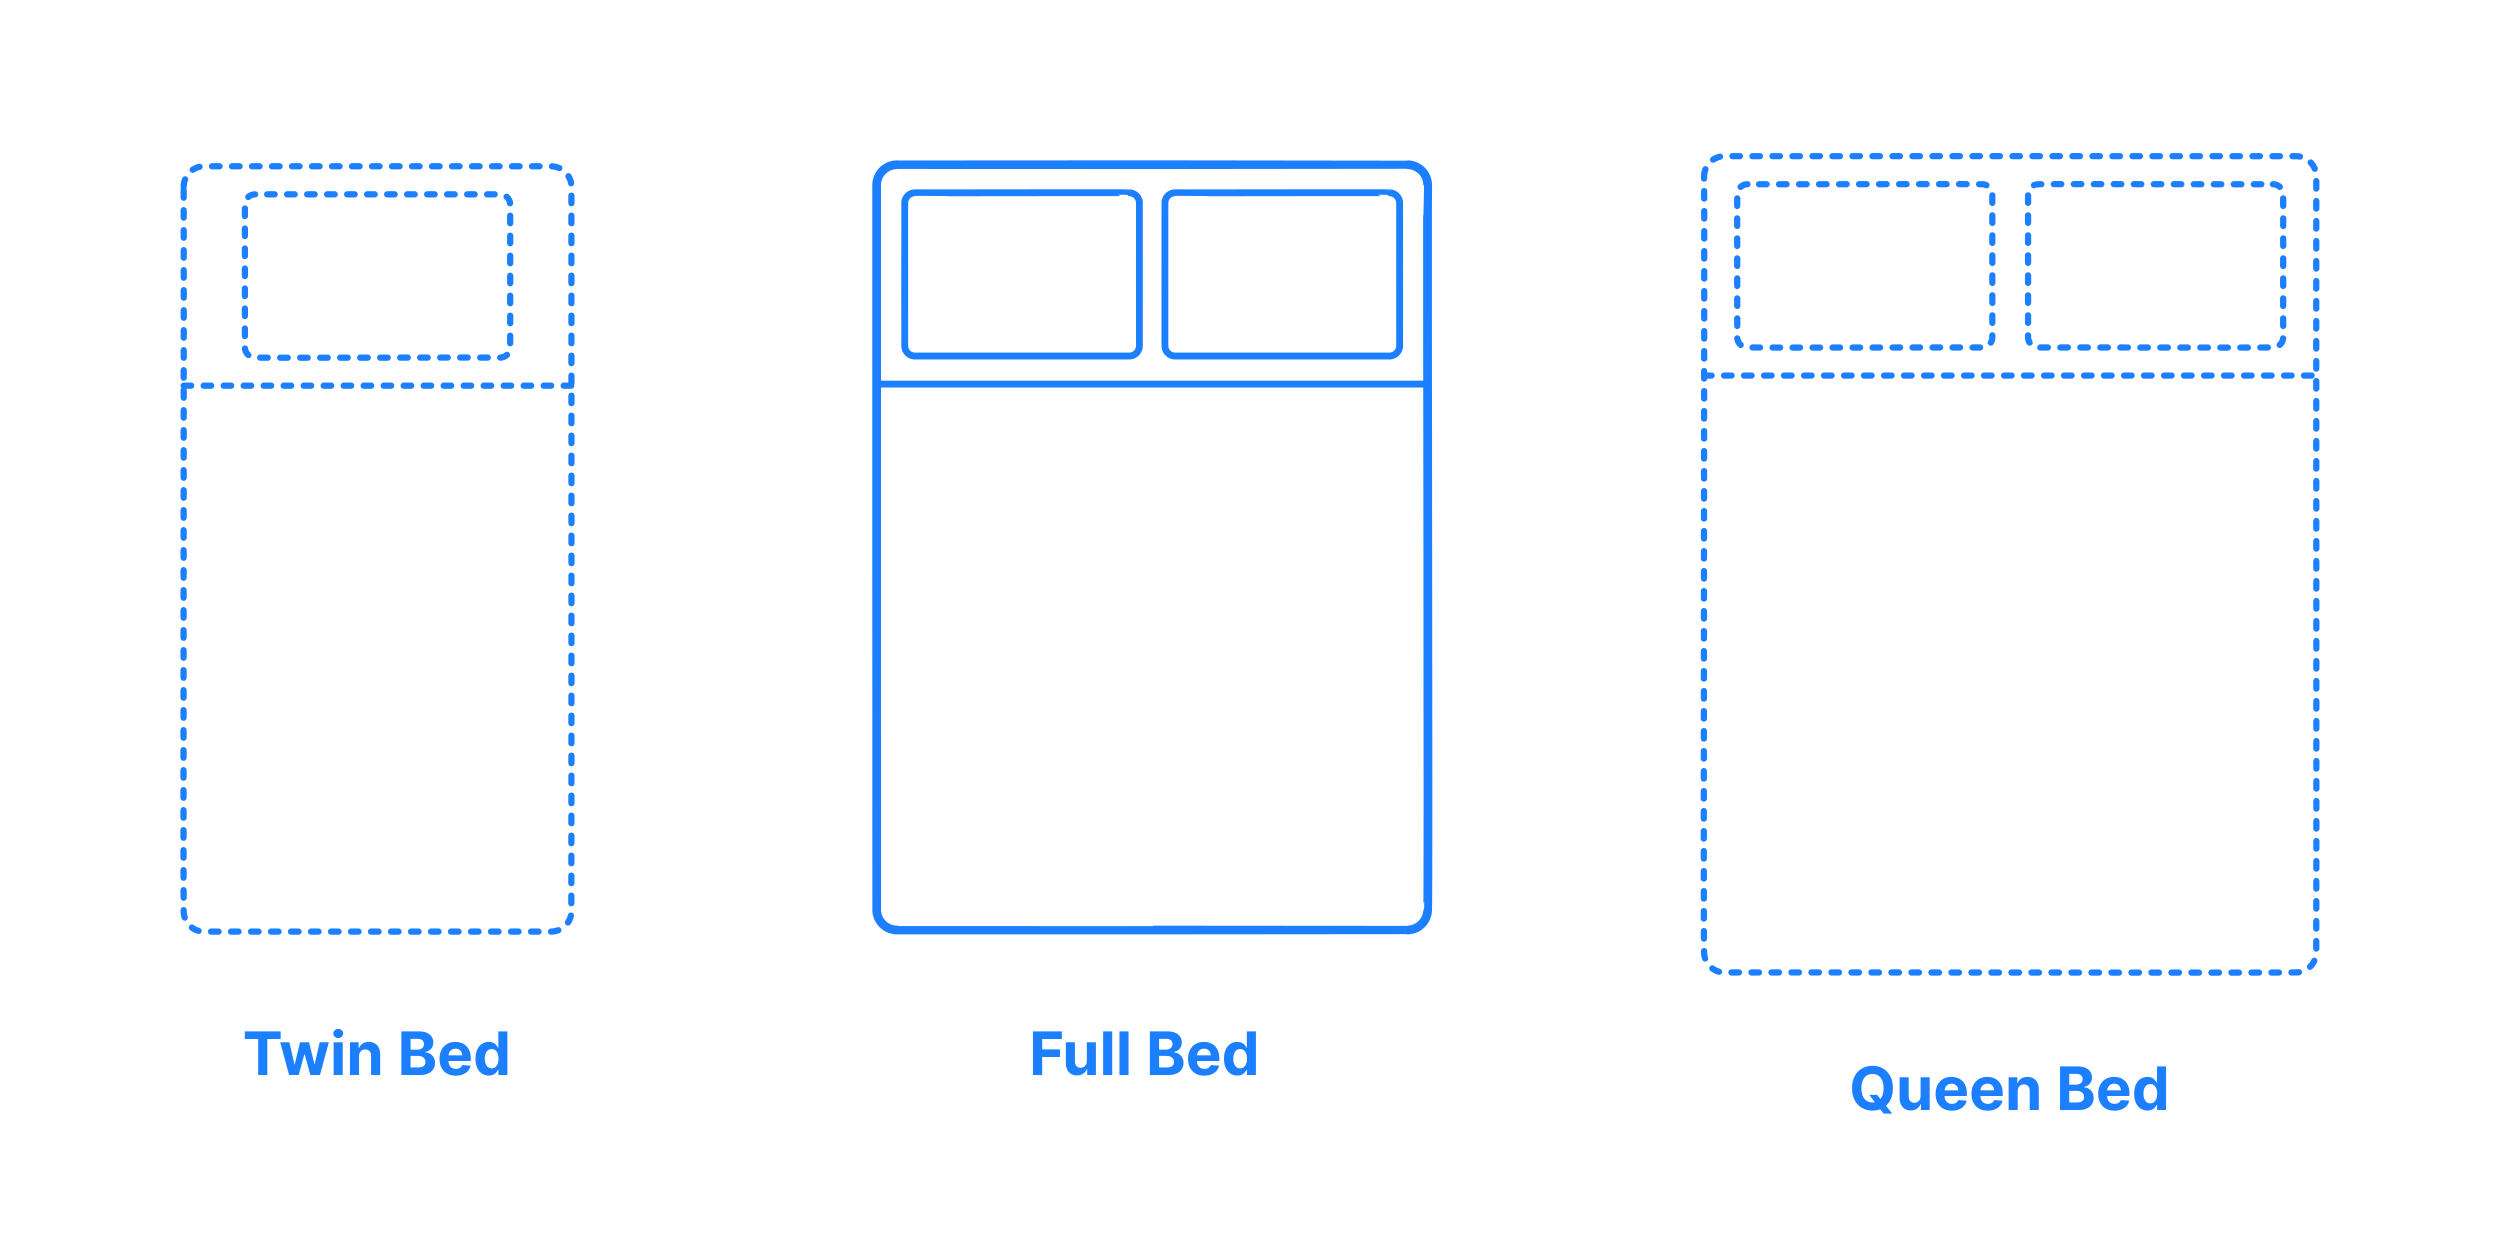 <?xml version="1.0" encoding="utf-8"?>
<!-- Generator: Adobe Illustrator 28.0.0, SVG Export Plug-In . SVG Version: 6.00 Build 0)  -->
<!DOCTYPE svg PUBLIC "-//W3C//DTD SVG 1.1//EN" "http://www.w3.org/Graphics/SVG/1.1/DTD/svg11.dtd">
<svg version="1.1" xmlns:x="http://ns.adobe.com/Extensibility/1.0/" xmlns:i="http://ns.adobe.com/AdobeIllustrator/10.0/" xmlns:graph="http://ns.adobe.com/Graphs/1.0/"
	 xmlns="http://www.w3.org/2000/svg" xmlns:xlink="http://www.w3.org/1999/xlink" xmlns:a="http://ns.adobe.com/AdobeSVGViewerExtensions/3.0/"
	 x="0px" y="0px" width="1000px" height="500px" viewBox="0 0 1000 500" enable-background="new 0 0 1000 500" xml:space="preserve"
	>
<g id="FILL-BACKGROUND">
	<rect x="0" y="0" fill="#FFFFFF" width="1000" height="500"/>
</g>
<g id="N-DIMENSIONS">
</g>
<g id="N-TEXT">
	<g id="MTEXT_00000039812846705073155360000018263520301471388051_">
		<g>
			<g>
				<path fill="#1B7FFF" d="M97.923,415.597v-3.042h14.335v3.042h-5.344v14.412h-3.648v-14.412H97.923z"/>
				<path fill="#1B7FFF" d="M115.642,430.009l-3.562-13.091h3.673l2.028,8.795h0.119l2.114-8.795h3.605l2.148,8.744h0.111
					l1.994-8.744h3.665l-3.554,13.091h-3.844l-2.25-8.233h-0.162l-2.25,8.233H115.642z"/>
				<path fill="#1B7FFF" d="M135.295,415.231c-0.54,0-1.003-0.179-1.389-0.537c-0.387-0.358-0.58-0.79-0.58-1.295
					c0-0.505,0.193-0.939,0.58-1.3c0.386-0.361,0.847-0.541,1.381-0.541c0.545,0,1.01,0.179,1.393,0.537
					c0.384,0.358,0.576,0.79,0.576,1.295c0,0.505-0.192,0.939-0.576,1.299C136.297,415.051,135.835,415.231,135.295,415.231z
					 M133.463,430.009v-13.091h3.631v13.091H133.463z"/>
				<path fill="#1B7FFF" d="M143.622,422.441v7.568h-3.631v-13.091h3.46v2.31h0.153c0.29-0.761,0.775-1.365,1.458-1.811
					c0.682-0.446,1.508-0.669,2.48-0.669c0.909,0,1.702,0.199,2.378,0.597c0.676,0.397,1.202,0.964,1.577,1.7
					s0.562,1.612,0.562,2.629v8.335h-3.631v-7.688c0.006-0.801-0.199-1.428-0.613-1.879c-0.415-0.452-0.986-0.677-1.713-0.677
					c-0.489,0-0.919,0.105-1.291,0.315c-0.372,0.21-0.662,0.516-0.87,0.917C143.734,421.397,143.627,421.878,143.622,422.441z"/>
				<path fill="#1B7FFF" d="M160.547,430.009v-17.455h6.989c1.284,0,2.355,0.19,3.213,0.571c0.858,0.38,1.503,0.907,1.935,1.581
					s0.648,1.448,0.648,2.323c0,0.682-0.137,1.28-0.409,1.794c-0.273,0.514-0.646,0.935-1.121,1.261
					c-0.475,0.327-1.016,0.558-1.624,0.695v0.17c0.665,0.028,1.288,0.216,1.871,0.562c0.582,0.347,1.055,0.831,1.419,1.453
					s0.545,1.362,0.545,2.22c0,0.926-0.229,1.751-0.686,2.476c-0.458,0.725-1.132,1.297-2.024,1.717
					c-0.892,0.421-1.992,0.631-3.298,0.631H160.547z M164.238,419.859h2.736c0.505,0,0.956-0.09,1.351-0.269
					c0.395-0.179,0.708-0.433,0.938-0.763s0.345-0.725,0.345-1.185c0-0.63-0.223-1.139-0.669-1.525
					c-0.446-0.386-1.078-0.58-1.896-0.58h-2.804V419.859z M164.238,426.992h3.008c1.028,0,1.778-0.197,2.25-0.592
					s0.708-0.922,0.708-1.581c0-0.483-0.117-0.909-0.35-1.278c-0.233-0.369-0.564-0.659-0.993-0.869
					c-0.429-0.21-0.939-0.315-1.53-0.315h-3.094V426.992z"/>
				<path fill="#1B7FFF" d="M182.306,430.265c-1.346,0-2.504-0.274-3.473-0.823s-1.715-1.327-2.237-2.335
					c-0.523-1.009-0.784-2.203-0.784-3.584c0-1.347,0.261-2.528,0.784-3.545c0.522-1.017,1.26-1.81,2.211-2.378
					c0.952-0.568,2.07-0.852,3.354-0.852c0.863,0,1.669,0.138,2.416,0.413c0.747,0.276,1.4,0.689,1.96,1.24
					c0.56,0.551,0.996,1.243,1.308,2.075c0.312,0.833,0.469,1.806,0.469,2.919v0.997H177.26v-2.25h7.637
					c0-0.522-0.114-0.985-0.341-1.389c-0.227-0.403-0.541-0.72-0.941-0.95c-0.401-0.23-0.865-0.345-1.394-0.345
					c-0.551,0-1.039,0.126-1.462,0.379s-0.754,0.591-0.993,1.014s-0.361,0.894-0.367,1.411v2.139c0,0.647,0.121,1.208,0.362,1.679
					c0.242,0.472,0.584,0.835,1.027,1.091c0.443,0.255,0.968,0.383,1.577,0.383c0.403,0,0.772-0.057,1.108-0.17
					c0.335-0.114,0.622-0.284,0.861-0.511c0.238-0.228,0.42-0.506,0.545-0.835l3.358,0.222c-0.17,0.807-0.519,1.51-1.044,2.109
					c-0.526,0.6-1.202,1.065-2.029,1.398C184.338,430.099,183.385,430.265,182.306,430.265z"/>
				<path fill="#1B7FFF" d="M195.508,430.222c-0.995,0-1.894-0.257-2.698-0.771s-1.44-1.273-1.909-2.276
					c-0.469-1.002-0.703-2.234-0.703-3.694c0-1.5,0.242-2.749,0.725-3.746c0.483-0.998,1.126-1.745,1.93-2.242
					c0.804-0.497,1.686-0.746,2.646-0.746c0.733,0,1.345,0.124,1.837,0.371c0.491,0.247,0.889,0.554,1.193,0.92
					c0.304,0.367,0.536,0.726,0.695,1.078h0.111v-6.562h3.622v17.455h-3.58v-2.097h-0.153c-0.17,0.364-0.411,0.723-0.72,1.078
					c-0.31,0.355-0.71,0.649-1.202,0.882C196.81,430.106,196.212,430.222,195.508,430.222z M196.658,427.333
					c0.585,0,1.081-0.16,1.487-0.481c0.406-0.321,0.719-0.771,0.938-1.351c0.219-0.58,0.328-1.259,0.328-2.037
					s-0.108-1.455-0.324-2.028c-0.216-0.574-0.528-1.017-0.938-1.33c-0.409-0.312-0.906-0.469-1.491-0.469
					c-0.597,0-1.1,0.162-1.509,0.486c-0.409,0.324-0.719,0.772-0.929,1.347c-0.21,0.574-0.315,1.238-0.315,1.994
					c0,0.761,0.106,1.433,0.32,2.016c0.213,0.583,0.522,1.037,0.929,1.364S196.062,427.333,196.658,427.333z"/>
			</g>
		</g>
	</g>
	<g id="MTEXT_00000042727579550726083130000012931012329831951248_">
		<g>
			<g>
				<path fill="#1B7FFF" d="M413.186,430.009v-17.455h11.557v3.042h-7.865v4.159h7.099v3.042h-7.099v7.21H413.186z"/>
				<path fill="#1B7FFF" d="M434.731,424.436v-7.517h3.631v13.091h-3.485v-2.378h-0.137c-0.296,0.767-0.785,1.384-1.471,1.85
					c-0.685,0.466-1.518,0.699-2.501,0.699c-0.875,0-1.646-0.199-2.31-0.597c-0.665-0.397-1.184-0.963-1.556-1.696
					s-0.562-1.611-0.567-2.634v-8.335h3.631v7.688c0.006,0.772,0.213,1.383,0.623,1.833c0.408,0.449,0.957,0.673,1.645,0.673
					c0.438,0,0.847-0.101,1.227-0.302c0.381-0.202,0.689-0.501,0.926-0.899C434.622,425.512,434.736,425.021,434.731,424.436z"/>
				<path fill="#1B7FFF" d="M444.891,412.555v17.455h-3.631v-17.455H444.891z"/>
				<path fill="#1B7FFF" d="M451.418,412.555v17.455h-3.631v-17.455H451.418z"/>
				<path fill="#1B7FFF" d="M459.949,430.009v-17.455h6.988c1.284,0,2.355,0.19,3.213,0.571c0.858,0.38,1.504,0.907,1.936,1.581
					s0.647,1.448,0.647,2.323c0,0.682-0.137,1.28-0.409,1.794c-0.273,0.514-0.646,0.935-1.121,1.261s-1.016,0.558-1.623,0.695v0.17
					c0.664,0.028,1.288,0.216,1.871,0.562c0.582,0.347,1.055,0.831,1.418,1.453c0.364,0.622,0.546,1.362,0.546,2.22
					c0,0.926-0.229,1.751-0.687,2.476c-0.457,0.725-1.132,1.297-2.023,1.717c-0.893,0.421-1.992,0.631-3.299,0.631H459.949z
					 M463.64,419.859h2.735c0.506,0,0.956-0.09,1.352-0.269c0.395-0.179,0.707-0.433,0.938-0.763
					c0.229-0.33,0.345-0.725,0.345-1.185c0-0.63-0.224-1.139-0.669-1.525c-0.446-0.386-1.078-0.58-1.896-0.58h-2.804V419.859z
					 M463.64,426.992h3.009c1.027,0,1.777-0.197,2.25-0.592c0.471-0.395,0.707-0.922,0.707-1.581c0-0.483-0.117-0.909-0.35-1.278
					c-0.232-0.369-0.564-0.659-0.992-0.869c-0.43-0.21-0.939-0.315-1.53-0.315h-3.094V426.992z"/>
				<path fill="#1B7FFF" d="M481.707,430.265c-1.346,0-2.504-0.274-3.473-0.823s-1.715-1.327-2.236-2.335
					c-0.523-1.009-0.785-2.203-0.785-3.584c0-1.347,0.262-2.528,0.785-3.545c0.521-1.017,1.26-1.81,2.211-2.378
					c0.951-0.568,2.07-0.852,3.354-0.852c0.863,0,1.67,0.138,2.416,0.413c0.748,0.276,1.4,0.689,1.961,1.24
					c0.56,0.551,0.996,1.243,1.309,2.075c0.312,0.833,0.469,1.806,0.469,2.919v0.997h-11.055v-2.25h7.637
					c0-0.522-0.113-0.985-0.342-1.389c-0.227-0.403-0.541-0.72-0.941-0.95s-0.865-0.345-1.393-0.345
					c-0.552,0-1.039,0.126-1.463,0.379c-0.423,0.253-0.754,0.591-0.992,1.014s-0.361,0.894-0.367,1.411v2.139
					c0,0.647,0.121,1.208,0.363,1.679c0.241,0.472,0.584,0.835,1.027,1.091c0.442,0.255,0.968,0.383,1.576,0.383
					c0.403,0,0.772-0.057,1.107-0.17c0.336-0.114,0.623-0.284,0.861-0.511c0.238-0.228,0.42-0.506,0.545-0.835l3.358,0.222
					c-0.171,0.807-0.519,1.51-1.044,2.109s-1.201,1.065-2.029,1.398C483.74,430.099,482.787,430.265,481.707,430.265z"/>
				<path fill="#1B7FFF" d="M494.91,430.222c-0.995,0-1.895-0.257-2.698-0.771s-1.44-1.273-1.909-2.276
					c-0.469-1.002-0.703-2.234-0.703-3.694c0-1.5,0.242-2.749,0.725-3.746c0.482-0.998,1.127-1.745,1.93-2.242
					c0.805-0.497,1.687-0.746,2.646-0.746c0.733,0,1.346,0.124,1.838,0.371c0.49,0.247,0.889,0.554,1.192,0.92
					c0.304,0.367,0.536,0.726,0.694,1.078h0.111v-6.562h3.622v17.455h-3.579v-2.097h-0.154c-0.17,0.364-0.41,0.723-0.72,1.078
					c-0.31,0.355-0.71,0.649-1.202,0.882C496.212,430.106,495.613,430.222,494.91,430.222z M496.061,427.333
					c0.584,0,1.08-0.16,1.486-0.481c0.406-0.321,0.719-0.771,0.938-1.351c0.219-0.58,0.328-1.259,0.328-2.037
					s-0.107-1.455-0.324-2.028c-0.215-0.574-0.527-1.017-0.938-1.33c-0.408-0.312-0.906-0.469-1.49-0.469
					c-0.598,0-1.1,0.162-1.51,0.486c-0.408,0.324-0.719,0.772-0.928,1.347c-0.211,0.574-0.316,1.238-0.316,1.994
					c0,0.761,0.107,1.433,0.32,2.016s0.522,1.037,0.929,1.364S495.463,427.333,496.061,427.333z"/>
			</g>
		</g>
	</g>
	<g id="MTEXT_00000181047061287798111630000001233538577136677262_">
		<g>
			<g>
				<path fill="#1B7FFF" d="M757.166,435.282c0,1.903-0.359,3.522-1.078,4.858c-0.719,1.335-1.695,2.354-2.932,3.055
					s-2.623,1.053-4.164,1.053c-1.551,0-2.942-0.353-4.176-1.057c-1.232-0.704-2.207-1.724-2.923-3.06
					c-0.716-1.335-1.073-2.952-1.073-4.849c0-1.904,0.357-3.523,1.073-4.858c0.716-1.335,1.69-2.354,2.923-3.055
					c1.233-0.702,2.625-1.053,4.176-1.053c1.541,0,2.928,0.351,4.164,1.053s2.213,1.72,2.932,3.055
					C756.807,431.759,757.166,433.378,757.166,435.282z M753.425,435.282c0-1.233-0.183-2.273-0.55-3.12s-0.883-1.488-1.547-1.926
					c-0.664-0.437-1.443-0.656-2.336-0.656c-0.892,0-1.67,0.219-2.334,0.656c-0.666,0.438-1.182,1.08-1.547,1.926
					c-0.367,0.847-0.551,1.887-0.551,3.12s0.184,2.272,0.551,3.119c0.365,0.847,0.881,1.489,1.547,1.926
					c0.664,0.438,1.442,0.656,2.334,0.656c0.893,0,1.672-0.219,2.336-0.656s1.18-1.08,1.547-1.926S753.425,436.515,753.425,435.282z
					 M747.715,437.941h3.137l1.576,2.029l1.551,1.807l2.924,3.665h-3.443l-2.012-2.471l-1.031-1.466L747.715,437.941z"/>
				<path fill="#1B7FFF" d="M768.237,438.436v-7.517h3.631v13.091h-3.485v-2.378h-0.137c-0.296,0.767-0.785,1.384-1.471,1.85
					c-0.685,0.466-1.518,0.699-2.501,0.699c-0.875,0-1.646-0.199-2.31-0.597c-0.665-0.397-1.184-0.963-1.556-1.696
					s-0.562-1.611-0.567-2.634v-8.335h3.631v7.688c0.006,0.772,0.213,1.383,0.623,1.833c0.408,0.449,0.957,0.673,1.645,0.673
					c0.438,0,0.847-0.101,1.227-0.302c0.381-0.202,0.689-0.501,0.926-0.899C768.128,439.512,768.242,439.021,768.237,438.436z"/>
				<path fill="#1B7FFF" d="M780.73,444.265c-1.346,0-2.504-0.274-3.473-0.823s-1.715-1.327-2.236-2.335
					c-0.523-1.009-0.785-2.203-0.785-3.584c0-1.347,0.262-2.528,0.785-3.545c0.521-1.017,1.26-1.81,2.211-2.378
					c0.951-0.568,2.07-0.852,3.354-0.852c0.863,0,1.67,0.138,2.416,0.413c0.748,0.276,1.4,0.689,1.961,1.24
					c0.56,0.551,0.996,1.243,1.309,2.075c0.312,0.833,0.469,1.806,0.469,2.919v0.997h-11.055v-2.25h7.637
					c0-0.522-0.113-0.985-0.342-1.389c-0.227-0.403-0.541-0.72-0.941-0.95s-0.865-0.345-1.393-0.345
					c-0.552,0-1.039,0.126-1.463,0.379c-0.423,0.253-0.754,0.591-0.992,1.014s-0.361,0.894-0.367,1.411v2.139
					c0,0.647,0.121,1.208,0.363,1.679c0.241,0.472,0.584,0.835,1.027,1.091c0.442,0.255,0.968,0.383,1.576,0.383
					c0.403,0,0.772-0.057,1.107-0.17c0.336-0.114,0.623-0.284,0.861-0.511c0.238-0.228,0.42-0.506,0.545-0.835l3.358,0.222
					c-0.171,0.807-0.519,1.51-1.044,2.109s-1.201,1.065-2.029,1.398C782.764,444.099,781.811,444.265,780.73,444.265z"/>
				<path fill="#1B7FFF" d="M795.074,444.265c-1.346,0-2.504-0.274-3.473-0.823s-1.715-1.327-2.236-2.335
					c-0.523-1.009-0.785-2.203-0.785-3.584c0-1.347,0.262-2.528,0.785-3.545c0.521-1.017,1.26-1.81,2.211-2.378
					c0.951-0.568,2.07-0.852,3.354-0.852c0.863,0,1.67,0.138,2.416,0.413c0.748,0.276,1.4,0.689,1.961,1.24
					c0.56,0.551,0.996,1.243,1.309,2.075c0.312,0.833,0.469,1.806,0.469,2.919v0.997h-11.055v-2.25h7.637
					c0-0.522-0.113-0.985-0.342-1.389c-0.227-0.403-0.541-0.72-0.941-0.95s-0.865-0.345-1.393-0.345
					c-0.552,0-1.039,0.126-1.463,0.379c-0.423,0.253-0.754,0.591-0.992,1.014s-0.361,0.894-0.367,1.411v2.139
					c0,0.647,0.121,1.208,0.363,1.679c0.241,0.472,0.584,0.835,1.027,1.091c0.442,0.255,0.968,0.383,1.576,0.383
					c0.403,0,0.772-0.057,1.107-0.17c0.336-0.114,0.623-0.284,0.861-0.511c0.238-0.228,0.42-0.506,0.545-0.835l3.358,0.222
					c-0.171,0.807-0.519,1.51-1.044,2.109s-1.201,1.065-2.029,1.398C797.107,444.099,796.154,444.265,795.074,444.265z"/>
				<path fill="#1B7FFF" d="M807.084,436.441v7.568h-3.631v-13.091h3.46v2.31h0.153c0.289-0.761,0.775-1.365,1.457-1.811
					c0.682-0.446,1.509-0.669,2.48-0.669c0.909,0,1.701,0.199,2.378,0.597c0.676,0.397,1.202,0.964,1.577,1.7
					s0.562,1.612,0.562,2.629v8.335h-3.631v-7.688c0.006-0.801-0.199-1.428-0.613-1.879c-0.416-0.452-0.986-0.677-1.714-0.677
					c-0.489,0-0.919,0.105-1.291,0.315c-0.372,0.21-0.662,0.516-0.87,0.917C807.195,435.397,807.089,435.878,807.084,436.441z"/>
				<path fill="#1B7FFF" d="M824.01,444.009v-17.455h6.988c1.283,0,2.355,0.19,3.213,0.571c0.857,0.38,1.503,0.907,1.935,1.581
					s0.647,1.448,0.647,2.323c0,0.682-0.137,1.28-0.408,1.794c-0.273,0.514-0.646,0.935-1.121,1.261s-1.016,0.558-1.623,0.695v0.17
					c0.664,0.028,1.287,0.216,1.87,0.562c0.582,0.347,1.056,0.831,1.419,1.453s0.545,1.362,0.545,2.22
					c0,0.926-0.229,1.751-0.686,2.476c-0.457,0.725-1.133,1.297-2.023,1.717c-0.893,0.421-1.992,0.631-3.299,0.631H824.01z
					 M827.699,433.859h2.736c0.506,0,0.955-0.09,1.351-0.269c0.396-0.179,0.708-0.433,0.938-0.763s0.345-0.725,0.345-1.185
					c0-0.63-0.223-1.139-0.668-1.525c-0.447-0.386-1.078-0.58-1.896-0.58h-2.805V433.859z M827.699,440.992h3.009
					c1.028,0,1.778-0.197,2.25-0.592s0.708-0.922,0.708-1.581c0-0.483-0.117-0.909-0.35-1.278c-0.233-0.369-0.564-0.659-0.993-0.869
					c-0.429-0.21-0.938-0.315-1.53-0.315h-3.094V440.992z"/>
				<path fill="#1B7FFF" d="M845.768,444.265c-1.346,0-2.504-0.274-3.473-0.823s-1.715-1.327-2.237-2.335
					c-0.522-1.009-0.784-2.203-0.784-3.584c0-1.347,0.262-2.528,0.784-3.545s1.26-1.81,2.212-2.378
					c0.951-0.568,2.069-0.852,3.354-0.852c0.863,0,1.669,0.138,2.416,0.413c0.747,0.276,1.4,0.689,1.961,1.24
					c0.559,0.551,0.995,1.243,1.308,2.075c0.312,0.833,0.469,1.806,0.469,2.919v0.997h-11.054v-2.25h7.637
					c0-0.522-0.114-0.985-0.342-1.389c-0.227-0.403-0.541-0.72-0.941-0.95s-0.865-0.345-1.394-0.345
					c-0.552,0-1.038,0.126-1.462,0.379s-0.754,0.591-0.992,1.014c-0.239,0.423-0.361,0.894-0.367,1.411v2.139
					c0,0.647,0.121,1.208,0.362,1.679c0.241,0.472,0.584,0.835,1.027,1.091c0.442,0.255,0.968,0.383,1.577,0.383
					c0.402,0,0.771-0.057,1.107-0.17c0.335-0.114,0.622-0.284,0.861-0.511c0.238-0.228,0.42-0.506,0.545-0.835l3.357,0.222
					c-0.17,0.807-0.518,1.51-1.043,2.109c-0.526,0.6-1.202,1.065-2.029,1.398C847.801,444.099,846.848,444.265,845.768,444.265z"/>
				<path fill="#1B7FFF" d="M858.97,444.222c-0.995,0-1.894-0.257-2.698-0.771c-0.804-0.514-1.439-1.273-1.908-2.276
					c-0.469-1.002-0.703-2.234-0.703-3.694c0-1.5,0.241-2.749,0.725-3.746c0.482-0.998,1.126-1.745,1.93-2.242
					c0.805-0.497,1.686-0.746,2.646-0.746c0.732,0,1.346,0.124,1.837,0.371s0.89,0.554,1.192,0.92
					c0.305,0.367,0.536,0.726,0.695,1.078h0.111v-6.562h3.621v17.455h-3.579v-2.097h-0.153c-0.17,0.364-0.41,0.723-0.721,1.078
					c-0.31,0.355-0.71,0.649-1.201,0.882C860.271,444.106,859.674,444.222,858.97,444.222z M860.12,441.333
					c0.585,0,1.081-0.16,1.487-0.481c0.406-0.321,0.719-0.771,0.938-1.351c0.219-0.58,0.328-1.259,0.328-2.037
					s-0.107-1.455-0.324-2.028c-0.216-0.574-0.528-1.017-0.938-1.33c-0.408-0.312-0.906-0.469-1.491-0.469
					c-0.597,0-1.1,0.162-1.509,0.486c-0.408,0.324-0.719,0.772-0.929,1.347c-0.21,0.574-0.315,1.238-0.315,1.994
					c0,0.761,0.106,1.433,0.32,2.016c0.213,0.583,0.521,1.037,0.928,1.364S859.523,441.333,860.12,441.333z"/>
			</g>
		</g>
	</g>
</g>
<g id="_x32_D_x24_AG-DIAGRAM">
</g>
<g id="_x32_D_x24_AG-DETAILS-DIAGRAM">
	<g id="POLYLINE_00000003801852465187390410000001851311530655165321_">
		
			<path fill="none" stroke="#1B7FFF" stroke-width="2.5" stroke-linecap="round" stroke-linejoin="round" stroke-miterlimit="10" stroke-dasharray="3,5" d="
			M698.982,73.693c-0.858-0.002-1.714,0.277-2.406,0.784c-0.674,0.491-1.192,1.194-1.459,1.984c-0.118,0.35-0.19,0.717-0.211,1.085
			c-0.093,0.289,0.053,57.142-0.005,57.461c0.005,0.169,0.018,0.343,0.044,0.51c0.111,0.754,0.44,1.474,0.936,2.053
			c0.473,0.554,1.098,0.977,1.788,1.211c0.32,0.109,0.656,0.178,0.993,0.204c0.197,0.146,93.982-0.079,94.242,0.013
			c0.217-0.003,0.437-0.023,0.65-0.06c0.546-0.094,1.074-0.302,1.538-0.606c0.925-0.6,1.584-1.589,1.78-2.674
			c0.036-0.199,0.06-0.404,0.066-0.607c-0.015-0.381,0.021-57.088-0.002-57.46c-0.009-0.187-0.03-0.377-0.064-0.561
			c-0.082-0.444-0.239-0.876-0.462-1.268c-0.336-0.595-0.825-1.103-1.406-1.461c-0.401-0.248-0.846-0.426-1.308-0.522
			c-0.17-0.035-0.344-0.061-0.517-0.074C793.058,73.544,699.179,73.796,698.982,73.693z"/>
	</g>
	<g id="POLYLINE_00000031204287461791151210000009815343043792462238_">
		
			<path fill="none" stroke="#1B7FFF" stroke-width="2.5" stroke-linecap="round" stroke-linejoin="round" stroke-miterlimit="10" stroke-dasharray="3,5" d="
			M909.185,73.693c0.858-0.002,1.714,0.277,2.406,0.784c0.674,0.491,1.192,1.194,1.459,1.984c0.118,0.35,0.19,0.717,0.211,1.085
			c0.093,0.289-0.053,57.142,0.006,57.461c-0.005,0.169-0.018,0.343-0.044,0.51c-0.111,0.754-0.44,1.474-0.936,2.053
			c-0.473,0.554-1.098,0.977-1.788,1.211c-0.32,0.109-0.656,0.178-0.993,0.204c-0.197,0.146-93.982-0.079-94.242,0.013
			c-0.217-0.003-0.437-0.023-0.65-0.06c-0.546-0.094-1.074-0.302-1.538-0.606c-0.925-0.6-1.584-1.589-1.78-2.674
			c-0.036-0.199-0.06-0.404-0.066-0.607c0.015-0.381-0.021-57.088,0.002-57.46c0.009-0.187,0.03-0.377,0.064-0.561
			c0.082-0.444,0.239-0.876,0.462-1.268c0.336-0.595,0.825-1.103,1.406-1.461c0.401-0.248,0.846-0.426,1.308-0.522
			c0.17-0.035,0.344-0.061,0.517-0.074C815.109,73.544,908.988,73.796,909.185,73.693z"/>
	</g>
	<g id="POLYLINE_00000031179479483912502310000009532811850559609228_">
		
			<line fill="none" stroke="#1B7FFF" stroke-width="2.5" stroke-linecap="round" stroke-linejoin="round" stroke-miterlimit="10" stroke-dasharray="3,5" x1="681.636" y1="150.223" x2="926.531" y2="150.223"/>
	</g>
	<g id="POLYLINE_00000000190278723690382000000001660686068452203955_">
		
			<path fill="none" stroke="#1B7FFF" stroke-width="2.5" stroke-linecap="round" stroke-linejoin="round" stroke-miterlimit="10" stroke-dasharray="3,5" d="
			M681.636,70.632c-0.001-1.361,0.347-2.725,1.002-3.918c0.585-1.07,1.416-2.01,2.409-2.719c0.954-0.683,2.06-1.159,3.212-1.379
			c0.505-0.094,1.027-0.149,1.541-0.147c0.244-0.051,228.618,0.031,228.85,0.005c0.319,0.018,0.667,0.039,0.982,0.094
			c2.42,0.368,4.63,1.888,5.83,4.024c0.628,1.101,0.995,2.352,1.059,3.618c-0.099,1.464,0.131,309.946-0.02,311.328
			c-0.065,0.745-0.234,1.492-0.5,2.191c-0.597,1.582-1.702,2.969-3.112,3.903c-0.781,0.518-1.656,0.905-2.567,1.129
			c-0.408,0.096-0.832,0.173-1.25,0.207c-1.491,0.213-228.059-0.077-229.695,0.02c-2.398-0.115-4.711-1.35-6.132-3.286
			c-0.586-0.791-1.032-1.692-1.3-2.64c-0.151-0.541-0.252-1.103-0.29-1.663C681.244,381.257,681.91,70.923,681.636,70.632z"/>
	</g>
	<g id="POLYLINE_00000142162043153393721030000002093480514553245106_">
		
			<line fill="none" stroke="#1B7FFF" stroke-width="2.5" stroke-linecap="round" stroke-linejoin="round" stroke-miterlimit="10" stroke-dasharray="3,5" x1="73.469" y1="154.269" x2="228.569" y2="154.269"/>
	</g>
	<g id="POLYLINE_00000078035170840453049180000011105284596353243266_">
		
			<path fill="none" stroke="#1B7FFF" stroke-width="2.5" stroke-linecap="round" stroke-linejoin="round" stroke-miterlimit="10" stroke-dasharray="3,5" d="
			M73.469,74.678c-0.002-1.549,0.451-3.099,1.289-4.403c0.784-1.226,1.905-2.238,3.206-2.89c1.09-0.548,2.307-0.85,3.527-0.869
			c0.272-0.002,138.784-0.002,139.056,0c0,0,0.141,0.004,0.141,0.004s0.141,0.006,0.141,0.006s0.141,0.009,0.141,0.009
			s0.14,0.011,0.14,0.011s0.14,0.013,0.14,0.013c0.744,0.079,1.487,0.259,2.182,0.538c1.264,0.504,2.402,1.332,3.267,2.383
			c0.837,1.013,1.426,2.234,1.695,3.52c0.094,0.458,0.155,0.93,0.17,1.397c0.022,1.582,0.047,289.364-0.039,290.918
			c-0.121,1.167-0.499,2.312-1.098,3.32c-0.908,1.537-2.336,2.761-3.996,3.419c-0.696,0.276-1.437,0.461-2.182,0.538
			c-0.224,0.028-0.478,0.035-0.703,0.043c-0.111,0.071-138.787-0.049-138.915,0.001c-0.701-0.002-1.412-0.092-2.09-0.272
			c-2.001-0.524-3.78-1.842-4.859-3.608c-0.467-0.759-0.812-1.598-1.009-2.467c-0.102-0.456-0.171-0.927-0.194-1.394
			C73.249,364.806,73.623,74.883,73.469,74.678z"/>
	</g>
	<g id="POLYLINE_00000084490192309185994480000000988972106455868544_">
		
			<path fill="none" stroke="#1B7FFF" stroke-width="2.5" stroke-linecap="round" stroke-linejoin="round" stroke-miterlimit="10" stroke-dasharray="3,5" d="
			M102.04,77.739c-0.845-0.001-1.69,0.269-2.376,0.763c-0.65,0.464-1.158,1.124-1.44,1.871c-0.141,0.372-0.228,0.769-0.256,1.166
			c0,0.091-0.014,0.191-0.01,0.282c0,0,0,57.142,0,57.142c0.002,0.184,0.012,0.379,0.039,0.562c0.191,1.433,1.182,2.701,2.53,3.229
			c0.37,0.147,0.764,0.242,1.161,0.276c0.135,0.172,98.093-0.092,98.31,0.016c0.208-0.001,0.426-0.017,0.632-0.049
			c0.556-0.087,1.096-0.291,1.57-0.595c0.913-0.58,1.575-1.538,1.793-2.598c0.047-0.228,0.077-0.466,0.085-0.699
			c0.052-0.304-0.029-57.113,0-57.424c-0.009-0.208-0.031-0.425-0.071-0.63c-0.089-0.46-0.258-0.908-0.497-1.311
			c-0.335-0.565-0.81-1.049-1.369-1.393c-0.479-0.295-1.022-0.491-1.58-0.568c-0.161-0.021-0.329-0.036-0.491-0.038
			C200.068,77.706,102.065,77.762,102.04,77.739z"/>
	</g>
</g>
<g id="_x32_D_x24_AG-DETAILS">
</g>
<g id="_x32_D_x24_AG-FURNITURE">
	<g id="POLYLINE_00000127757848167141971230000006347369659983206811_">
		
			<path fill="none" stroke="#1B7FFF" stroke-width="2.75" stroke-linecap="round" stroke-linejoin="round" stroke-miterlimit="10" d="
			M350.664,74.053c-0.001-1.361,0.347-2.725,1.002-3.918c0.608-1.111,1.481-2.082,2.524-2.8c0.965-0.666,2.079-1.123,3.235-1.324
			c0.414-0.068,0.842-0.115,1.261-0.12c0.187-0.078,204.16,0.052,204.361,0c0,0,0.141,0.004,0.141,0.004s0.141,0.006,0.141,0.006
			s0.141,0.009,0.141,0.009s0.141,0.011,0.141,0.011c2.539,0.21,4.92,1.67,6.245,3.85c0.566,0.919,0.95,1.954,1.116,3.02
			c0.062,0.416,0.1,0.843,0.098,1.263c-0.03,0.707,0.058,289.849-0.03,290.495c-0.062,0.7-0.213,1.401-0.451,2.061
			c-0.57,1.592-1.65,2.998-3.044,3.956c-0.811,0.559-1.727,0.973-2.684,1.208c-0.408,0.096-0.832,0.173-1.25,0.207
			c-0.179,0.012-0.384,0.028-0.563,0.029c-0.058,0.089-204.131-0.062-204.221,0.001c-2.546,0.01-5.046-1.24-6.554-3.297
			c-0.558-0.753-0.99-1.607-1.26-2.505c-0.174-0.583-0.289-1.191-0.329-1.798C350.296,364.261,350.921,74.35,350.664,74.053z"/>
	</g>
	<g id="POLYLINE_00000130616390181430990730000002402255194383968936_">
		
			<path fill="none" stroke="#1B7FFF" stroke-width="2.75" stroke-linecap="round" stroke-linejoin="round" stroke-miterlimit="10" d="
			M365.97,77.114c-0.875-0.002-1.749,0.289-2.448,0.816c-0.667,0.499-1.175,1.207-1.432,2c-0.119,0.364-0.186,0.747-0.199,1.13
			c-0.046,0.294,0.026,57.114,0,57.415c0.008,0.218,0.033,0.44,0.075,0.654c0.154,0.789,0.549,1.529,1.118,2.096
			c0.533,0.534,1.218,0.916,1.953,1.087c0.246,0.057,0.499,0.093,0.751,0.104c0.487,0.003,85.642,0.014,86.123-0.002
			c0.22-0.013,0.442-0.043,0.657-0.091c0.547-0.121,1.069-0.357,1.521-0.687c0.875-0.634,1.476-1.627,1.631-2.696
			c0.024-0.168,0.04-0.341,0.043-0.51c-0.057-0.383,0.051-57.106-0.005-57.461c-0.01-0.171-0.03-0.346-0.062-0.515
			c-0.082-0.444-0.239-0.876-0.462-1.268c-0.328-0.579-0.8-1.077-1.362-1.433c-0.399-0.253-0.843-0.438-1.304-0.54
			c-0.185-0.041-0.376-0.07-0.565-0.085C451.88,76.961,366.168,77.22,365.97,77.114z"/>
	</g>
	<g id="POLYLINE_00000170965284580377782330000006863707701735368355_">
		
			<path fill="none" stroke="#1B7FFF" stroke-width="2.75" stroke-linecap="round" stroke-linejoin="round" stroke-miterlimit="10" d="
			M470.05,77.114c-0.875-0.002-1.749,0.289-2.448,0.816c-0.667,0.499-1.175,1.207-1.432,2c-0.119,0.364-0.186,0.747-0.199,1.13
			c-0.046,0.294,0.026,57.114,0,57.415c0.008,0.218,0.033,0.44,0.075,0.654c0.154,0.789,0.549,1.529,1.118,2.096
			c0.533,0.534,1.218,0.916,1.953,1.087c0.246,0.057,0.499,0.093,0.751,0.104c0.487,0.003,85.642,0.014,86.123-0.002
			c0.22-0.013,0.442-0.043,0.657-0.091c0.547-0.121,1.069-0.357,1.521-0.687c0.875-0.634,1.476-1.627,1.631-2.696
			c0.024-0.168,0.04-0.341,0.043-0.51c-0.057-0.383,0.051-57.106-0.005-57.461c-0.01-0.171-0.03-0.346-0.062-0.515
			c-0.082-0.444-0.239-0.876-0.462-1.268c-0.328-0.579-0.8-1.077-1.362-1.433c-0.399-0.253-0.843-0.438-1.304-0.54
			c-0.185-0.041-0.376-0.07-0.565-0.085C555.961,76.961,470.248,77.22,470.05,77.114z"/>
	</g>
	<g id="POLYLINE_00000065794405061968189460000009713277769299417732_">
		
			<line fill="none" stroke="#1B7FFF" stroke-width="2.75" stroke-linecap="round" stroke-linejoin="round" stroke-miterlimit="10" x1="350.664" y1="153.644" x2="571.07" y2="153.644"/>
	</g>
</g>
<g id="_x32_D_x24_AG-OUTLINE">
	<g id="POLYLINE_00000171701701186515246250000014357254415088027783_">
		
			<path fill="none" stroke="#1B7FFF" stroke-width="3.5" stroke-linecap="round" stroke-linejoin="round" stroke-miterlimit="10" d="
			M350.664,74.053c0.019,0.566-0.037,289.837,0.019,290.355c0.043,0.606,0.153,1.219,0.33,1.799c0.272,0.897,0.701,1.753,1.26,2.505
			c1.51,2.052,4.004,3.312,6.554,3.297c0.104,0.052,204.119-0.036,204.22-0.001c0,0,0.141-0.004,0.141-0.004
			s0.141-0.006,0.141-0.006s0.141-0.009,0.141-0.009s0.141-0.011,0.141-0.011c0.414-0.04,0.846-0.104,1.25-0.207
			c0.955-0.236,1.874-0.648,2.684-1.208c1.393-0.959,2.475-2.363,3.044-3.956c0.236-0.662,0.392-1.359,0.451-2.059
			c0.456-0.223-0.265-290.098,0.031-290.497c-0.004-0.415-0.033-0.853-0.099-1.263c-0.167-1.065-0.549-2.103-1.116-3.02
			c-1.327-2.174-3.704-3.645-6.246-3.85c-0.179-0.012-0.384-0.028-0.563-0.029c-0.187-0.078-204.16,0.052-204.361,0
			c-0.415,0.011-0.851,0.046-1.261,0.12c-1.202,0.209-2.359,0.693-3.35,1.405C351.954,68.921,350.65,71.452,350.664,74.053z"/>
	</g>
</g>
</svg>
